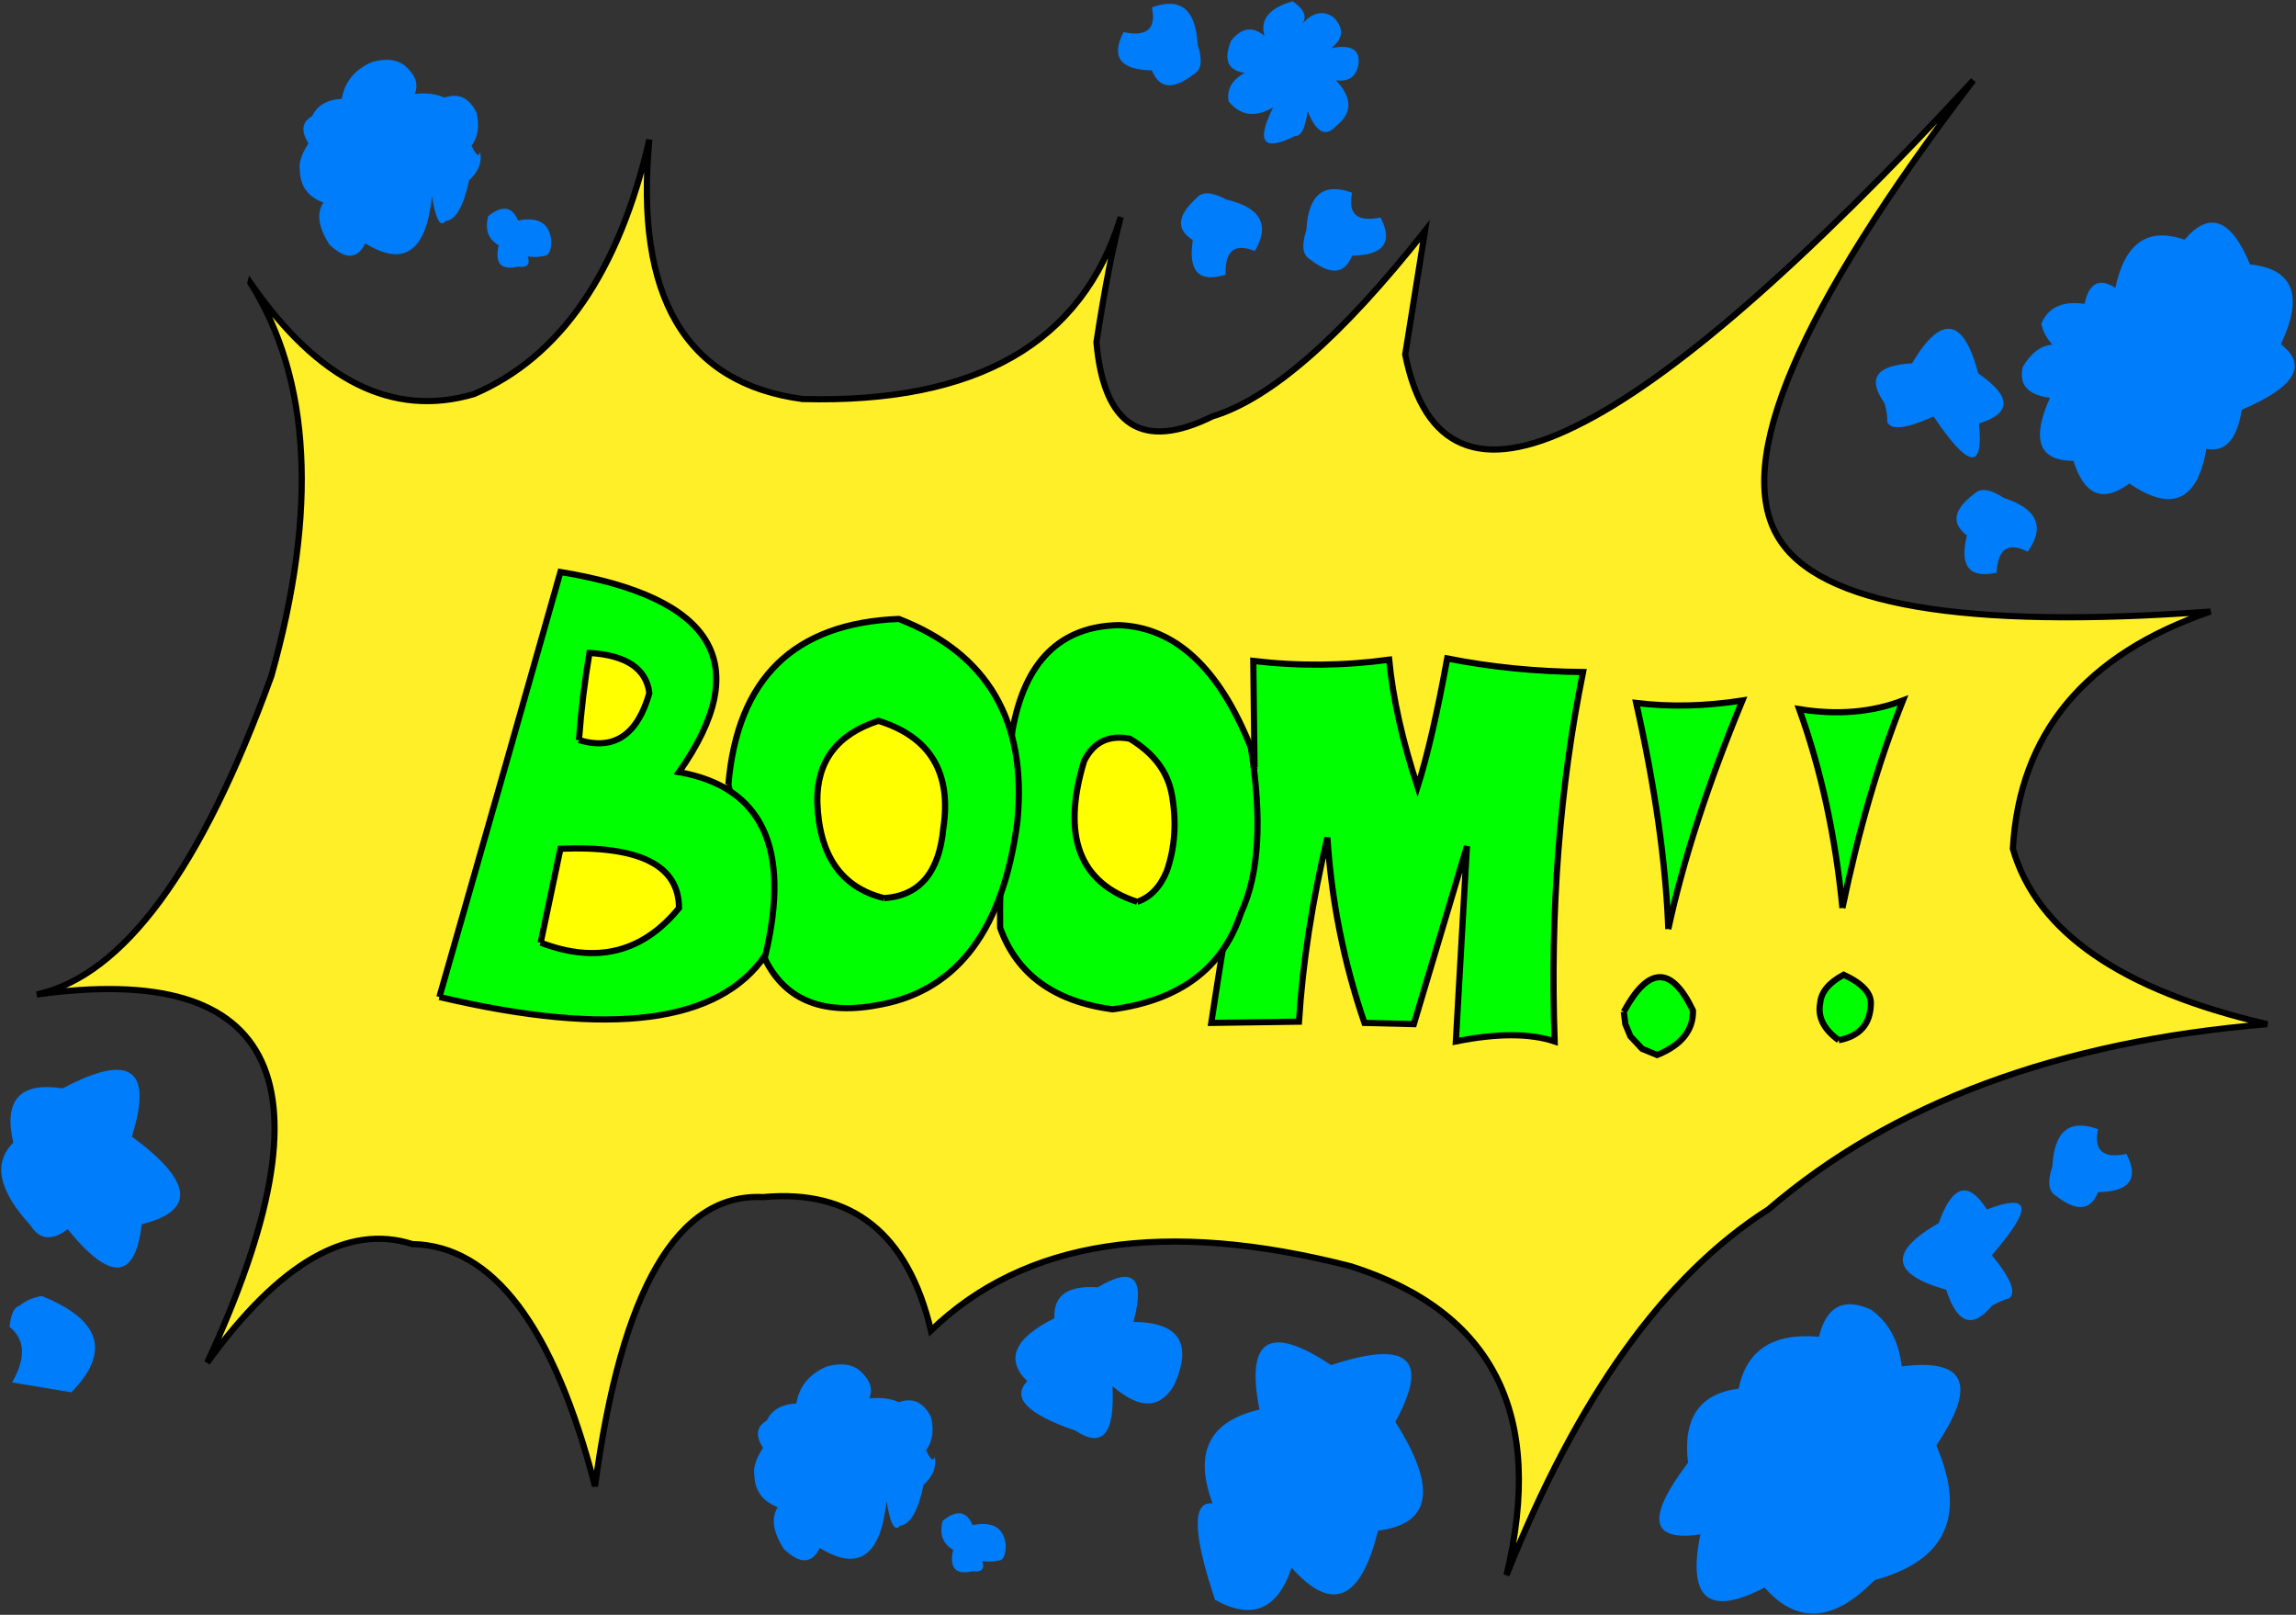 <?xml version="1.0" encoding="UTF-8" standalone="no"?>
<svg
    xmlns:inkscape="http://www.inkscape.org/namespaces/inkscape"
    xmlns:rdf="http://www.w3.org/1999/02/22-rdf-syntax-ns#"
    xmlns="http://www.w3.org/2000/svg"
    xmlns:osb="http://www.openswatchbook.org/uri/2009/osb"
    xmlns:cc="http://creativecommons.org/ns#"
    xmlns:sodipodi="http://sodipodi.sourceforge.net/DTD/sodipodi-0.dtd"
    xmlns:dc="http://purl.org/dc/elements/1.1/"
    xmlns:svg="http://www.w3.org/2000/svg"
    xmlns:ns1="http://sozi.baierouge.fr"
    xmlns:xlink="http://www.w3.org/1999/xlink"
    id="svg2"
    sodipodi:docname="boom.svg"
    viewBox="0 0 371.45 261.17"
    version="1"
    inkscape:version="0.48.0 r9654"
  >
  <rect x="0" y="0" width="371.45" height="261.17" fill="#333333" stroke="none"/>
  <sodipodi:namedview
      id="namedview106"
      fit-margin-left="0.2"
      inkscape:showpageshadow="false"
      inkscape:zoom="2.2045642"
      borderopacity="1"
      inkscape:current-layer="svg2"
      inkscape:cx="144.97603"
      inkscape:cy="90.253009"
      inkscape:window-maximized="0"
      showgrid="false"
      fit-margin-right="0.2"
      bordercolor="#666666"
      inkscape:window-x="0"
      guidetolerance="10"
      objecttolerance="10"
      inkscape:window-y="0"
      fit-margin-bottom="0.2"
      inkscape:window-width="1236"
      inkscape:pageopacity="0"
      inkscape:pageshadow="2"
      pagecolor="#ffffff"
      gridtolerance="10"
      inkscape:window-height="834"
      showborder="false"
      fit-margin-top="0.2"
  />
  <path
      id="path28"
      style="stroke:#000000;fill:#ffef28"
      inkscape:connector-curvature="0"
      d="m40.515 45.757c9.791 15.585 10.923 36.765 3.397 63.54-11.323 31.304-23.977 48.487-37.964 51.551 39.296-5.462 48.487 14.386 27.574 59.543 11.656-16.118 22.712-22.512 33.168-19.182 13.054 0.266 22.912 13.321 29.572 39.163 4.263-31.836 13.321-47.422 27.174-46.756 14.386-1.332 23.444 5.861 27.174 21.58 15.186-14.653 37.831-18.116 67.936-10.39 23.045 7.326 31.437 23.977 25.176 49.953 11.456-28.773 25.576-48.487 42.36-59.144 19.981-17.184 46.889-27.174 80.723-29.972-23.578-5.462-37.298-14.919-41.161-28.373 1.066-18.649 11.722-31.437 31.97-38.364-40.095 2.93-63.406-1.066-69.934-11.989-7.326-12.122 3.197-36.765 31.57-73.93-27.574 29.838-49.02 48.487-64.339 55.947-15.319 7.593-24.51 3.73-27.574-11.589 1.066-6.66 2.131-13.321 3.197-19.981-13.587 17.184-25.043 27.174-34.367 29.972-11.323 5.595-17.583 1.599-18.782-11.989 1.354-8.792 2.664-15.541 3.93-20.248-6.194 20.381-23.356 30.194-51.484 29.439-18.915-2.531-27.174-16.518-24.776-41.96-4.929 21.446-14.386 35.167-28.373 41.161-13.121 3.863-25.176-2.131-36.166-17.983z"
  />
  <path
      id="path30"
      style="stroke-width:0;fill:#00ff00"
      inkscape:connector-curvature="0"
      d="m202.96 124.08c-2.731 14.719-5.062 28.506-6.993 41.361 4.729-0.067 9.458-0.133 14.187-0.2 0.599-9.524 2.131-19.448 4.596-29.772 0.666 10.257 2.664 20.247 5.994 29.972 2.664 0.067 5.328 0.133 7.992 0.2 2.864-9.591 5.728-19.182 8.592-28.773-0.6 10.523-1.199 21.047-1.798 31.57 6.66-1.332 11.989-1.332 15.985 0-0.733-21.113 0.799-41.028 4.596-59.743-7.593-0.067-14.919-0.799-21.979-2.198-1.599 8.792-3.197 15.718-4.795 20.78-2.464-7.526-3.996-14.386-4.596-20.58-7.326 0.999-14.653 1.066-21.979 0.2 0.067 5.728 0.133 11.456 0.2 17.184z"
  />
  <path
      id="path32"
      style="stroke:#000000;fill:#00ff00"
      inkscape:connector-curvature="0"
      d="m202.96 124.08c-0.067-5.728-0.133-11.456-0.2-17.184 7.326 0.866 14.653 0.799 21.979-0.2 0.599 6.194 2.131 13.054 4.596 20.58 1.598-5.062 3.197-11.989 4.795-20.78 7.06 1.399 14.386 2.131 21.979 2.198-3.796 18.716-5.328 38.63-4.596 59.743-3.996-1.332-9.325-1.332-15.985 0 0.599-10.523 1.199-21.047 1.798-31.57-2.864 9.591-5.728 19.182-8.592 28.773l-7.992-0.2c-3.33-9.724-5.328-19.715-5.994-29.972-2.464 10.324-3.996 20.247-4.596 29.772-4.729 0.067-9.458 0.133-14.187 0.2 1.931-12.854 4.263-26.641 6.993-41.361"
  />
  <path
      id="path34"
      style="stroke-width:0;fill:#00ff00"
      inkscape:connector-curvature="0"
      d="m163.8 118.09c-1.465 13.321-2.131 23.977-1.998 31.97 2.697 7.526 8.758 11.922 18.183 13.188 10.923-1.465 17.85-6.66 20.78-15.585 2.93-6.261 3.463-15.186 1.599-26.775-5.128-12.854-12.255-19.448-21.38-19.781-9.458 0.2-15.186 5.861-17.184 16.984zm20.181 27.774c-9.391-3.064-12.255-10.656-8.592-22.778 1.532-3.064 3.996-4.263 7.393-3.597 3.863 2.331 6.128 5.328 6.793 8.991 0.799 4.396 0.533 8.525-0.799 12.388-0.932 2.598-2.531 4.263-4.795 4.995z"
  />
  <path
      id="path36"
      style="stroke:#000000;fill:#00ff00"
      inkscape:connector-curvature="0"
      d="m163.8 118.09c1.998-11.123 7.726-16.784 17.184-16.984 9.125 0.333 16.251 6.927 21.38 19.781 1.865 11.589 1.332 20.514-1.599 26.775-2.931 8.925-9.857 14.12-20.78 15.585-9.424-1.265-15.485-5.661-18.183-13.188-0.133-7.992 0.533-18.649 1.998-31.97"
  />
  <path
      id="path38"
      style="stroke:#000000;fill:#ffff00"
      inkscape:connector-curvature="0"
      d="m183.98 145.86c-9.391-3.064-12.255-10.656-8.592-22.778 1.532-3.064 3.996-4.263 7.393-3.597 3.863 2.331 6.128 5.328 6.793 8.991 0.799 4.396 0.533 8.525-0.799 12.388-1.066 2.598-2.664 4.263-4.795 4.995"
  />
  <path
      id="path40"
      style="stroke-width:0;fill:#00ff00"
      inkscape:connector-curvature="0"
      d="m117.84 126.88 5.994 28.373c3.33 6.66 9.591 9.058 18.782 7.193 12.388-2.398 19.715-12.255 21.979-29.572 1.599-16.251-4.795-27.174-19.182-32.769-16.917 0.666-26.109 9.591-27.574 26.774zm25.176 18.383c-6.927-1.732-10.523-6.927-10.79-15.585-0.1-6.56 3.197-10.923 9.891-13.088 8.359 2.598 11.855 8.392 10.49 17.384-0.666 7.16-3.863 10.923-9.591 11.289z"
  />
  <path
      id="path42"
      style="stroke:#000000;fill:#00ff00"
      inkscape:connector-curvature="0"
      d="m117.84 126.88c1.465-17.184 10.657-26.108 27.574-26.774 14.386 5.595 20.78 16.518 19.182 32.769-2.264 17.317-9.591 27.174-21.979 29.572-9.191 1.865-15.452-0.533-18.782-7.193l-5.994-28.373"
  />
  <path
      id="path44"
      style="stroke:#000000;fill:#ffff00"
      inkscape:connector-curvature="0"
      d="m143.02 145.26c-6.927-1.732-10.523-6.927-10.79-15.585-0.1-6.56 3.197-10.923 9.891-13.088 8.359 2.598 11.855 8.392 10.49 17.384-0.666 7.16-3.863 10.923-9.591 11.289"
  />
  <path
      id="path46"
      style="stroke-width:0;fill:#00ff00"
      inkscape:connector-curvature="0"
      d="m71.086 161.25c27.707 6.527 45.29 4.263 52.75-6.793 4.129-17.317-0.533-27.174-13.987-29.572 12.255-17.45 5.861-28.24-19.182-32.369-5.728 20.247-12.255 43.159-19.582 68.735zm16.384-8.792c1.066-5.062 2.131-10.124 3.197-15.186 12.788-0.533 19.182 2.664 19.182 9.591-5.861 7.193-13.321 9.058-22.379 5.595zm6.194-32.769c0.366-4.895 0.932-9.591 1.698-14.087 5.961 0.366 9.191 2.531 9.691 6.494-1.931 6.793-5.728 9.325-11.389 7.593z"
  />
  <path
      id="path48"
      style="stroke:#000000;fill:#00ff00"
      inkscape:connector-curvature="0"
      d="m71.086 161.25c7.326-25.576 13.854-48.487 19.582-68.735 25.043 4.129 31.437 14.919 19.182 32.369 13.454 2.398 18.116 12.255 13.987 29.572-7.46 11.056-25.043 13.321-52.75 6.793"
  />
  <path
      id="path50"
      style="stroke:#000000;fill:#ffff00"
      inkscape:connector-curvature="0"
      d="m87.47 152.46c1.066-5.062 2.131-10.124 3.197-15.186 12.788-0.533 19.182 2.664 19.182 9.591-5.861 7.193-13.321 9.058-22.379 5.595"
  />
  <path
      id="path52"
      style="stroke:#000000;fill:#ffff00"
      inkscape:connector-curvature="0"
      d="m93.664 119.69c0.366-4.895 0.932-9.591 1.698-14.087 5.961 0.366 9.191 2.531 9.691 6.494-1.931 6.793-5.728 9.325-11.389 7.593"
  />
  <path
      id="path54"
      style="stroke-width:0;fill:#00ff00"
      inkscape:connector-curvature="0"
      d="m269.9 150.26c2.398-11.123 6.394-23.444 11.989-36.965-5.994 0.932-11.722 1.066-17.184 0.4 3.064 13.654 4.795 25.842 5.195 36.565z"
  />
  <path
      id="path56"
      style="stroke:#000000;fill:#00ff00"
      inkscape:connector-curvature="0"
      d="m269.9 150.26c-0.4-10.723-2.131-22.912-5.195-36.565 5.462 0.666 11.189 0.533 17.184-0.4-5.595 13.52-9.591 25.842-11.989 36.965"
  />
  <path
      id="path58"
      style="stroke-width:0;fill:#00ff00"
      inkscape:connector-curvature="0"
      d="m298.07 146.86c2.598-12.522 5.861-23.711 9.791-33.568-5.062 1.931-10.656 2.398-16.784 1.399 3.53 9.791 5.861 20.514 6.993 32.17z"
  />
  <path
      id="path60"
      style="stroke:#000000;fill:#00ff00"
      inkscape:connector-curvature="0"
      d="m298.07 146.86c-1.132-11.656-3.463-22.379-6.993-32.17 6.128 0.999 11.722 0.533 16.784-1.399-3.93 9.857-7.193 21.047-9.791 33.568"
  />
  <path
      id="path62"
      style="stroke-width:0;fill:#00ff00"
      inkscape:connector-curvature="0"
      d="m262.7 163.64 0.25 1.998 0.824 1.973 1.898 2.023 2.423 0.999c3.93-1.599 5.861-3.996 5.795-7.193-3.463-7.26-7.193-7.193-11.189 0.2z"
  />
  <path
      id="path64"
      style="stroke:#000000;fill:#00ff00"
      inkscape:connector-curvature="0"
      d="m262.7 163.64c3.996-7.393 7.726-7.46 11.189-0.2 0.067 3.197-1.865 5.595-5.795 7.193l-2.423-0.999-1.898-2.023-0.824-1.973-0.25-1.998"
  />
  <path
      id="path66"
      style="stroke-width:0;fill:#00ff00"
      inkscape:connector-curvature="0"
      d="m297.47 168.24c3.363-0.633 5.095-2.564 5.195-5.795 0.133-1.765-1.332-3.364-4.396-4.795-2.398 1.299-3.663 2.831-3.796 4.596-0.433 2.231 0.566 4.229 2.997 5.994z"
  />
  <path
      id="path68"
      style="stroke:#000000;fill:#00ff00"
      inkscape:connector-curvature="0"
      d="m297.47 168.24c-2.431-1.765-3.43-3.763-2.997-5.994 0.133-1.765 1.399-3.297 3.796-4.596 3.064 1.432 4.529 3.03 4.396 4.795-0.1 3.23-1.832 5.162-5.195 5.795"
  />
  <path
      id="path70"
      style="stroke-width:0;fill:#007dfb"
      inkscape:connector-curvature="0"
      d="m59.097 39.363c6.261 3.863 9.857 1.332 10.79-7.593 0.599 3.73 1.332 5.062 2.198 3.996 1.665-0.2 2.931-2.398 3.796-6.594 1.532-1.399 2.131-2.93 1.798-4.596-0.2 0.866-0.666 0.533-1.399-0.999 1.066-1.399 1.332-3.197 0.799-5.395-1.199-2.398-2.931-3.197-5.195-2.398-1.332-0.599-2.931-0.799-4.795-0.599 0.6-1.332 0.267-2.664-0.999-3.996-1.266-1.465-3.197-1.865-5.795-1.199-2.864 1.199-4.529 3.197-4.995 5.994-2.398 0.133-3.996 1.066-4.795 2.797-1.665 0.932-1.865 2.398-0.599 4.396-1.132 1.732-1.599 3.197-1.399 4.396 0.067 2.531 1.332 4.263 3.796 5.195-1.132 1.732-0.799 3.996 0.999 6.793 2.598 2.464 4.529 2.398 5.795-0.2z"
  />
  <path
      id="path72"
      style="stroke-width:0;fill:#007dfb"
      inkscape:connector-curvature="0"
      d="m80.677 39.663c-0.674 2.939 0.366 4.096 3.122 3.472 1.507 0.191 2.031-0.366 1.573-1.673 0.766 0.167 1.732 0.133 2.897-0.1 0.633-0.2 0.932-1.066 0.899-2.598-0.35-2.697-2.131-3.73-5.345-3.097-0.983-2.298-2.598-2.531-4.845-0.699-0.566 2.165 0 3.73 1.698 4.696z"
  />
  <path
      id="path74"
      style="stroke-width:0;fill:#007dfb"
      inkscape:connector-curvature="0"
      d="m205.96 17.384c-2.797 5.661-1.599 7.193 3.596 4.596 0.932 0.1 1.599-1.232 1.998-3.996 1.399 3.463 2.93 4.263 4.596 2.398 2.664-2.065 2.664-4.529 0-7.393 1.998 0.266 3.197-0.533 3.597-2.398 0.4-2.531-1.066-3.463-4.396-2.797 1.998-1.532 2.131-3.197 0.4-4.995-1.732-1.199-3.463-0.799-5.195 1.199 0.999-1.132 0.533-2.398-1.399-3.796-3.796 1.066-5.328 2.931-4.596 5.595-1.931-1.599-3.73-1.332-5.395 0.799-1.266 3.064-0.533 4.795 2.198 5.195-2.065 1.132-2.93 2.664-2.598 4.596 1.865 2.331 4.263 2.664 7.193 0.999z"
  />
  <path
      id="path76"
      style="stroke-width:0;fill:#007dfb"
      inkscape:connector-curvature="0"
      d="m331.64 64.339c-3.042 6.816-1.776 10.213 3.796 10.19 1.776 5.617 4.795 6.838 9.058 3.663 6.86 4.707 11.012 2.842 12.455-5.595 3.064 0.599 4.973-1.51 5.728-6.327 8.636-3.663 10.745-7.193 6.327-10.59 3.708-7.859 2.042-12.166-4.995-12.921-3.042-7.371-6.572-8.703-10.59-3.996-5.95-2.065-9.68 0.533-11.189 7.793-2.598-1.665-4.263-0.799-4.995 2.598-3.53-0.533-5.861 0.533-6.993 3.197 0.2 1.132 0.799 2.264 1.798 3.397-1.865 0.133-3.463 1.332-4.795 3.597-0.666 2.864 0.799 4.529 4.396 4.995z"
  />
  <path
      id="path78"
      style="stroke-width:0;fill:#007dfb"
      inkscape:connector-curvature="0"
      d="m203.76 227.98c-8.126 1.865-10.656 6.927-7.593 15.186-3.33-0.4-3.197 4.795 0.4 15.585 5.994 3.33 10.124 1.599 12.388-5.195 6.527 7.326 11.189 5.328 13.987-5.994 8.658-1.066 9.591-6.927 2.797-17.583 5.595-10.257 2.131-13.321-10.39-9.191-9.991-6.66-13.854-4.263-11.589 7.193z"
  />
  <path
      id="path80"
      style="stroke-width:0;fill:#007dfb"
      inkscape:connector-curvature="0"
      d="m1.951 223.59 9.591 1.599c6.394-6.527 4.795-11.722-4.795-15.585-1.465 0.266-2.664 0.799-3.597 1.599-0.866 0.2-1.399 1.332-1.599 3.397 2.531 2.065 2.664 5.062 0.4 8.992z"
  />
  <path
      id="path82"
      style="stroke-width:0;fill:#007dfb"
      inkscape:connector-curvature="0"
      d="m2.151 184.82c-0.167-1.665-0.2-1.998-0.1-0.999l0.1 0.999c-3.33 3.264-2.398 7.726 2.797 13.387 1.465 2.331 3.463 2.531 5.994 0.599 6.927 8.525 10.923 8.259 11.989-0.799 8.792-2.198 8.259-6.927-1.599-14.186 3.463-10.99-0.266-13.587-11.189-7.793-6.927-1.066-9.591 1.865-7.992 8.792z"
  />
  <path
      id="path84"
      style="stroke-width:0;fill:#007dfb"
      inkscape:connector-curvature="0"
      d="m273.09 236.58c-6.793 8.925-6.128 12.788 1.998 11.589-2.131 10.457 1.332 13.321 10.39 8.592 5.262 5.994 11.189 5.595 17.783-1.199 11.589-3.13 14.919-10.39 9.991-21.779 6.66-9.857 4.795-14.12-5.595-12.788-0.466-4.129-2.131-7.193-4.995-9.191-4.396-1.998-7.193-0.533-8.392 4.396-7.393-0.666-11.722 2.131-12.988 8.392-6.327 0.799-9.058 4.795-8.192 11.989z"
  />
  <path
      id="path86"
      style="stroke-width:0;fill:#007dfb"
      inkscape:connector-curvature="0"
      d="m314.85 208.6c1.798 5.528 4.263 6.394 7.393 2.598 1.066-0.616 1.998-1.016 2.797-1.199 1.199-0.932 0.266-3.264-2.797-6.993 6.66-7.659 6.394-10.124-0.799-7.393-2.997-4.729-5.595-3.996-7.793 2.198-8.126 4.662-7.726 8.259 1.199 10.79z"
  />
  <path
      id="path88"
      style="stroke-width:0;fill:#007dfb"
      inkscape:connector-curvature="0"
      d="m339.43 192.82c5.128-0.1 6.66-2.165 4.596-6.194-3.796 0.799-5.328-0.533-4.596-3.996-4.629-1.698-7.093 0.3-7.393 5.994-0.833 2.498-0.633 4.096 0.6 4.795 3.33 2.598 5.595 2.398 6.793-0.599z"
  />
  <path
      id="path90"
      style="stroke-width:0;fill:#007dfb"
      inkscape:connector-curvature="0"
      d="m179.98 224.19c4.396 3.796 7.726 3.73 9.991-0.2 2.997-6.727 0.799-10.124-6.594-10.19 1.931-7.193 0-9.058-5.795-5.595-4.862-0.333-7.193 1.332-6.993 4.995-6.527 3.264-7.992 6.66-4.396 10.19-2.598 2.664 0 5.328 7.793 7.992 4.396 2.931 6.394 0.533 5.994-7.193z"
  />
  <path
      id="path92"
      style="stroke-width:0;fill:#007dfb"
      inkscape:connector-curvature="0"
      d="m132.63 250.36c6.261 3.863 9.857 1.332 10.79-7.593 0.599 3.73 1.332 5.062 2.198 3.996 1.665-0.2 2.93-2.398 3.796-6.594 1.532-1.399 2.131-2.931 1.798-4.596-0.2 0.866-0.666 0.533-1.399-0.999 1.066-1.399 1.332-3.197 0.799-5.395-1.199-2.398-2.93-3.197-5.195-2.398-1.332-0.6-2.931-0.799-4.795-0.6 0.599-1.332 0.266-2.664-0.999-3.996-1.266-1.465-3.197-1.865-5.795-1.199-2.864 1.199-4.529 3.197-4.995 5.994-2.398 0.133-3.996 1.066-4.795 2.797-1.665 0.932-1.865 2.398-0.6 4.396-1.132 1.732-1.599 3.197-1.399 4.396 0.067 2.531 1.332 4.263 3.796 5.195-1.132 1.732-0.799 3.996 0.999 6.793 2.598 2.464 4.529 2.398 5.795-0.2z"
  />
  <path
      id="path94"
      style="stroke-width:0;fill:#007dfb"
      inkscape:connector-curvature="0"
      d="m154.21 250.66c-0.674 2.939 0.366 4.096 3.122 3.472 1.507 0.192 2.031-0.366 1.573-1.673 0.766 0.167 1.732 0.133 2.897-0.1 0.633-0.2 0.932-1.066 0.899-2.598-0.35-2.697-2.131-3.73-5.345-3.097-0.982-2.298-2.598-2.531-4.845-0.699-0.566 2.165 0 3.73 1.698 4.696z"
  />
  <path
      id="path96"
      style="stroke-width:0;fill:#007dfb"
      inkscape:connector-curvature="0"
      d="m309.32 58.764c-5.805 0.306-7.279 2.462-4.423 6.469 0.319 1.189 0.464 2.193 0.434 3.012 0.59 1.399 3.083 1.102 7.479-0.892 5.675 8.416 8.124 8.796 7.348 1.141 5.343-1.671 5.308-4.37-0.106-8.096-2.4-9.055-5.978-9.6-10.732-1.635z"
  />
  <path
      id="path98"
      style="stroke-width:0;fill:#007dfb"
      inkscape:connector-curvature="0"
      d="m318.21 86.588c-1.231 4.979 0.367 6.994 4.794 6.042 0.211-3.874 1.894-5.009 5.05-3.405 2.839-4.032 1.546-6.929-3.877-8.693-2.197-1.451-3.793-1.671-4.787-0.662-3.371 2.544-3.764 4.783-1.179 6.717z"
  />
  <path
      id="path100"
      style="stroke-width:0;fill:#007dfb"
      inkscape:connector-curvature="0"
      d="m192.98 38.829c-0.792 5.068 0.975 6.935 5.302 5.601-0.128-3.877 1.45-5.155 4.734-3.832 2.476-4.264 0.937-7.038-4.62-8.322-2.315-1.254-3.924-1.334-4.827-0.242-3.136 2.829-3.333 5.093-0.589 6.795z"
  />
  <path
      id="path102"
      style="stroke-width:0;fill:#007dfb"
      inkscape:connector-curvature="0"
      d="m218.75 41.361c5.128-0.1 6.66-2.165 4.596-6.194-3.796 0.799-5.328-0.533-4.596-3.996-4.629-1.698-7.093 0.3-7.393 5.994-0.833 2.498-0.633 4.096 0.6 4.795 3.33 2.598 5.595 2.398 6.793-0.599z"
  />
  <path
      id="path104"
      style="stroke-width:0;fill:#007dfb"
      inkscape:connector-curvature="0"
      d="m186.36 11.389c1.199 2.997 3.463 3.197 6.793 0.599 1.232-0.699 1.432-2.298 0.599-4.795-0.3-5.695-2.764-7.693-7.393-5.994 0.733 3.463-0.799 4.795-4.596 3.996-2.065 4.029-0.533 6.094 4.596 6.194z"
  />
</svg
>
